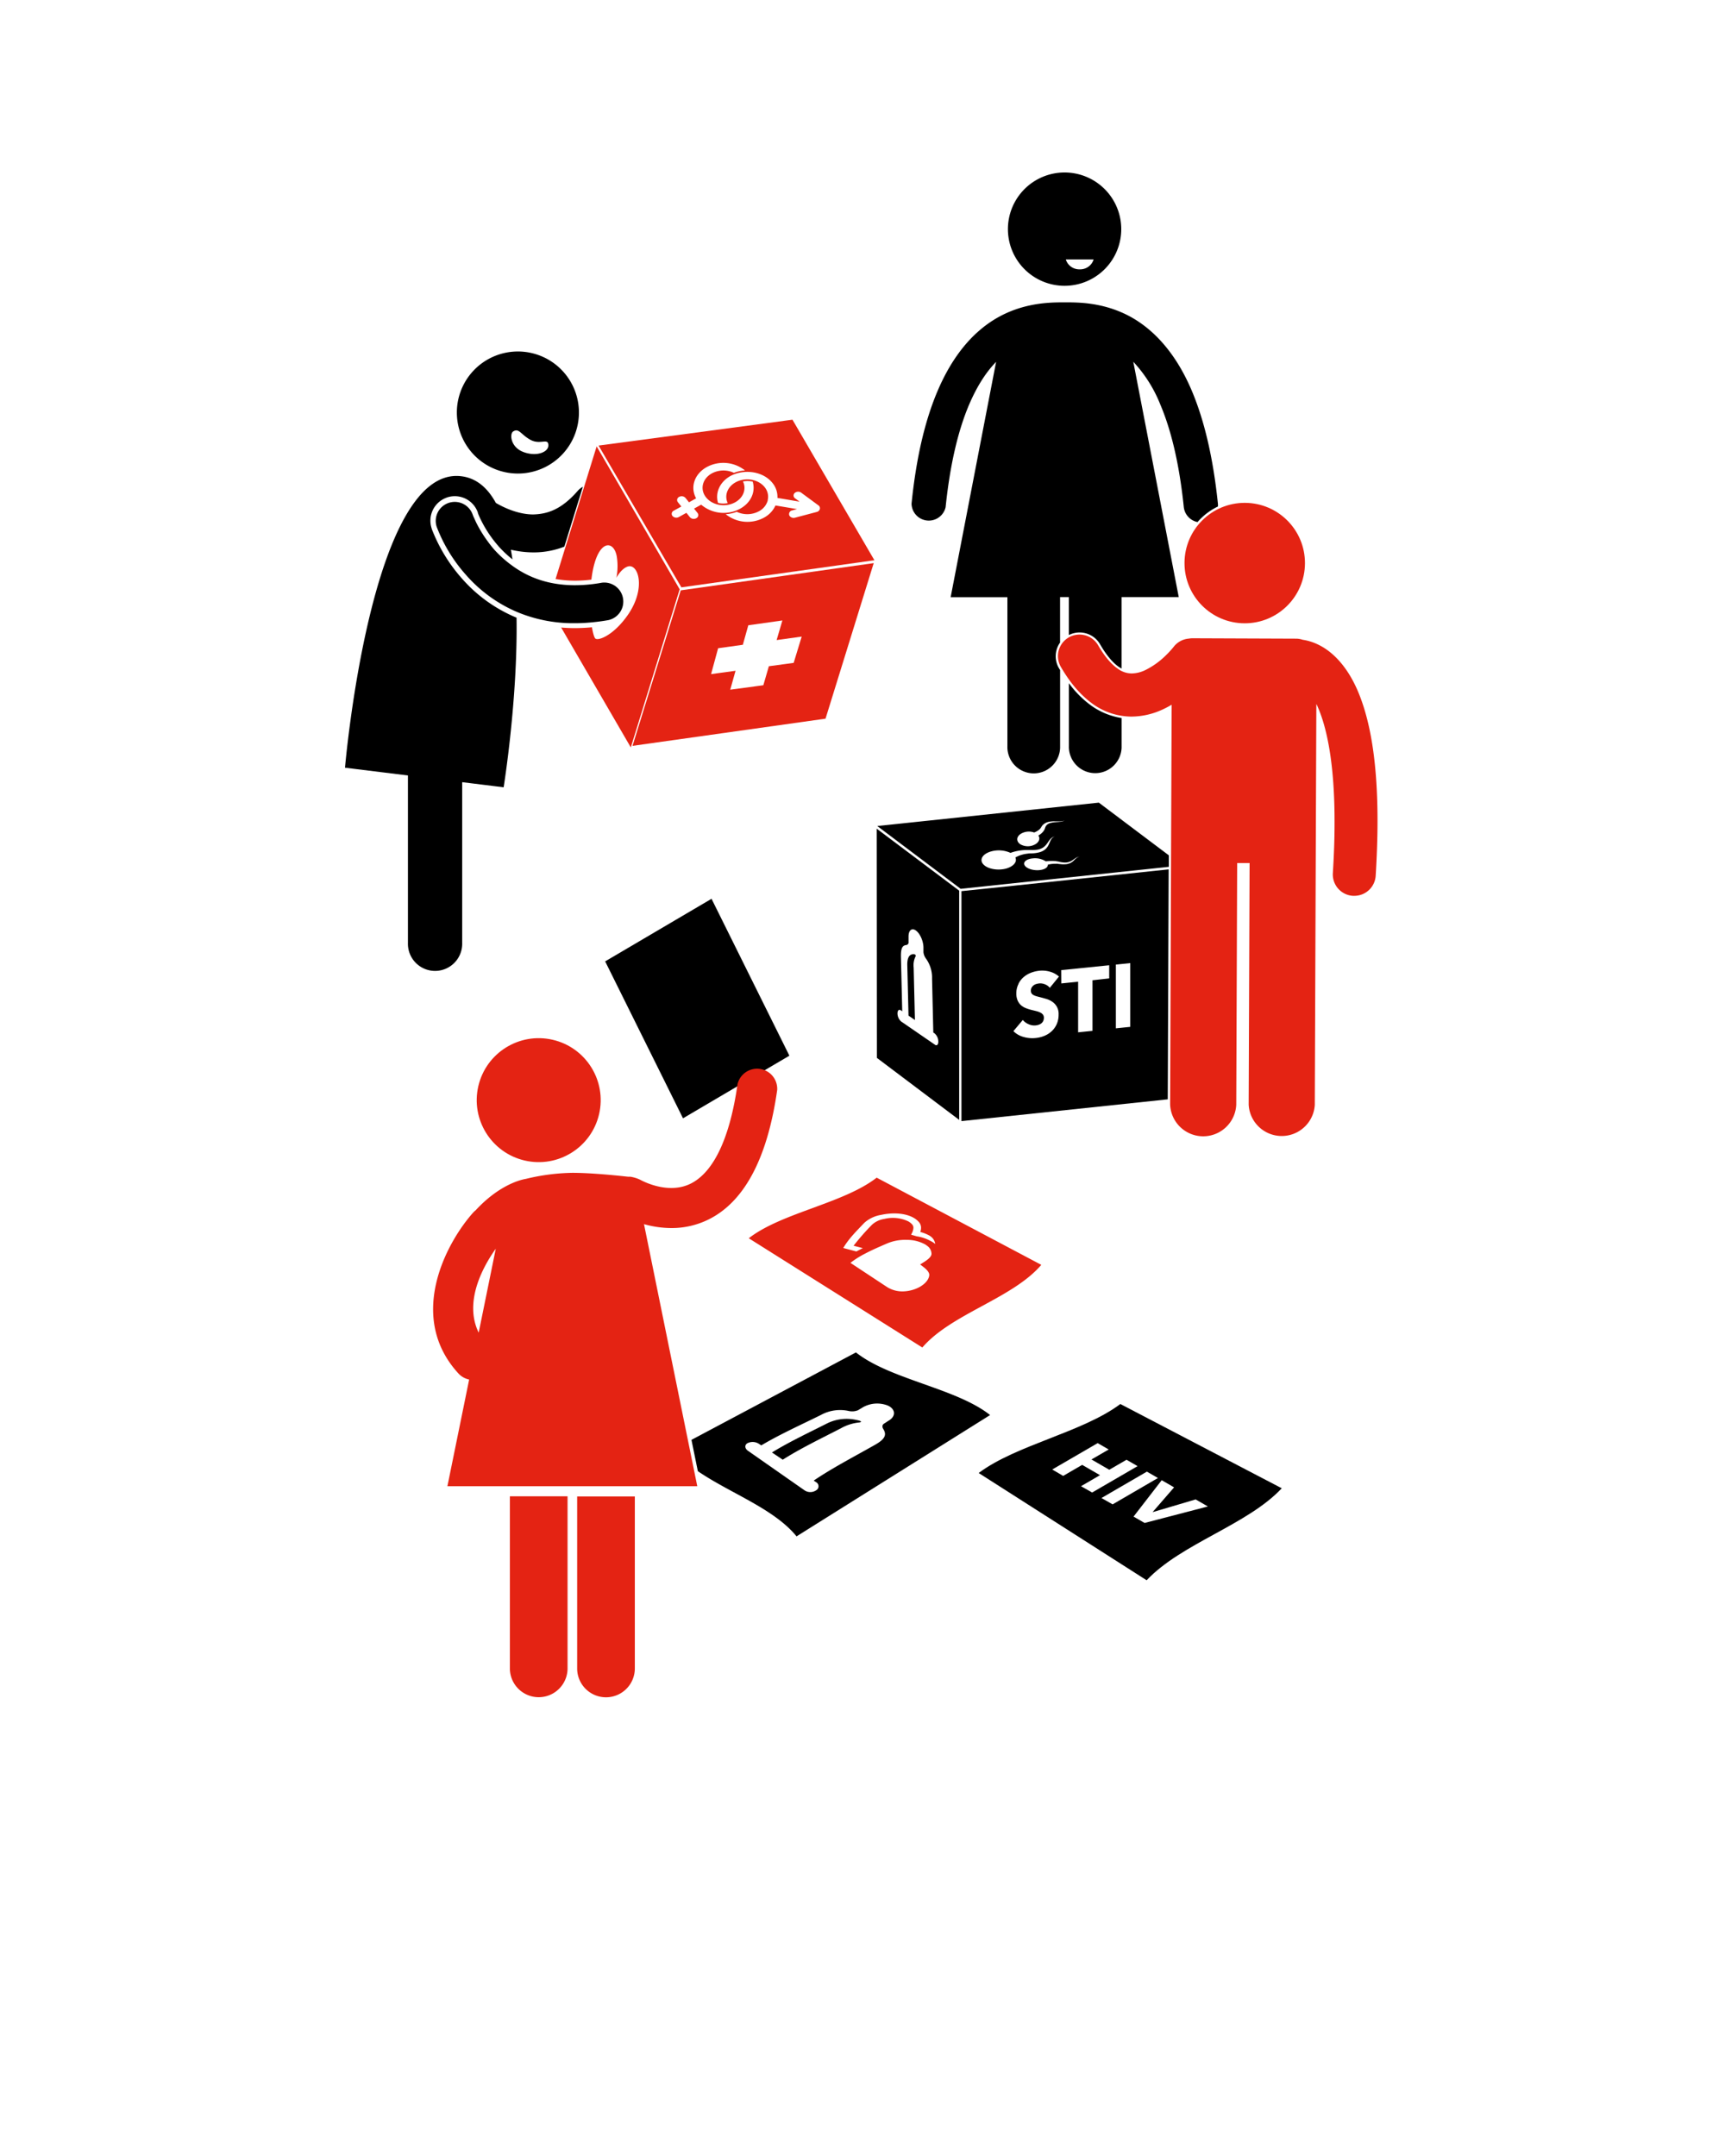<svg xmlns="http://www.w3.org/2000/svg" width="600" height="750" viewBox="0 0 600 750"><defs><style>.a{fill:#e42313;}</style></defs><title>STI-Rallye-w</title><path class="a" d="M275.64,146l-67.44,9L237,204.32l67.14-9.43Zm-31.75,29.56-2.48,1.37,1.21,1.51a1.2,1.2,0,0,1-.45,1.84,1.8,1.8,0,0,1-2.21-.37l-1.21-1.51-2.64,1.46a1.81,1.81,0,0,1-2.21-.37,1.2,1.2,0,0,1,.45-1.84l2.64-1.45-1.21-1.51a1.2,1.2,0,0,1,.45-1.84,1.8,1.8,0,0,1,2.21.37l1.21,1.51,2.48-1.37c-2.13-3.83-.64-8.49,3.71-10.89a12.1,12.1,0,0,1,13.29,1.18,12.84,12.84,0,0,0-3.86.83,8.55,8.55,0,0,0-7.66.19c-3.34,1.84-4.25,5.6-2,8.38s6.74,3.54,10.08,1.69c2.91-1.6,4-4.66,2.74-7.25a8,8,0,0,1,3.37.05c1.07,3.49-.54,7.31-4.34,9.41A12.06,12.06,0,0,1,243.89,175.56Zm40.2,2.53-7.56,2a1.77,1.77,0,0,1-1.82-.53,1.21,1.21,0,0,1-.19-.33,1.3,1.3,0,0,1,1-1.67l1.72-.46-7.51-1.26a9.11,9.11,0,0,1-4,4.24,12.09,12.09,0,0,1-13.31-1.21,12.82,12.82,0,0,0,3.84-.83,8.55,8.55,0,0,0,7.7-.18,6.12,6.12,0,0,0,3.08-3.76V174l0-.08a5.21,5.21,0,0,0-1.08-4.46c-2.22-2.78-6.74-3.53-10.08-1.69-2.9,1.6-4,4.65-2.75,7.24a8,8,0,0,1-3.37-.05c-1.07-3.48.55-7.3,4.35-9.4C259,163,265.49,164,268.68,168a7.59,7.59,0,0,1,1.73,5.21l7.71,1.3-1.56-1.15a1.18,1.18,0,0,1-.14-1.87,1.83,1.83,0,0,1,2.25-.11l6,4.42a1.2,1.2,0,0,1,.5,1.27A1.45,1.45,0,0,1,284.09,178.09Z"/><path class="a" d="M236.78,205.36,220,259.46,287.14,250l16.76-54.11Zm39.28,25.23-8.63,1.17-1.92,6.61L254,239.92l1.84-6.58-8.51,1.16,2.45-9,8.6-1.2,1.9-6.79,11.85-1.67-2,6.82,8.72-1.21Z"/><path d="M370.25,60A19.71,19.71,0,1,0,390,79.71,19.71,19.71,0,0,0,370.25,60Zm5.3,33.69a4.88,4.88,0,0,1-4.83-3.43h9.67A4.88,4.88,0,0,1,375.55,93.69Z"/><path class="a" d="M304.93,409.67c-11.58,9-33.06,12.18-44.49,21.08l60.37,38C330.92,457,352.23,451.68,362.19,440Zm15.91,29.7-.8.49.69.52c1.35,1,2.59,2.13,2.49,3.25-.32,2.84-4.4,5.39-8.85,5.59a10,10,0,0,1-5.44-1.27l-.52-.32-12.6-8.32a31.16,31.16,0,0,1,5-3.17c.74-.39,1.52-.78,2.29-1.15,1.81-.86,3.71-1.68,5.6-2.5a16.28,16.28,0,0,1,6.71-1.18,13.3,13.3,0,0,1,6.24,1.5,6.81,6.81,0,0,1,.92.63,3.42,3.42,0,0,1,1.43,2.68c0,.06,0,.12,0,.17C323.88,437.35,322.42,438.41,320.84,439.37Zm2.83-7.68a14.25,14.25,0,0,0-4.84-1.62l-.92-.27-1-.28c.1-.2.2-.4.29-.6a4.32,4.32,0,0,0,.51-1.83,1.73,1.73,0,0,0-.4-1.1,5.14,5.14,0,0,0-1.35-1.1,12.47,12.47,0,0,0-8.39-.86,8.12,8.12,0,0,0-4.25,2,81.63,81.63,0,0,0-6.42,7.32l3.22.84c-.77.38-1.52.76-2.25,1.15l-4.56-1.2c1.93-3.31,4.71-6,7.32-8.76a11.51,11.51,0,0,1,5.84-2.76c4.15-.91,8.44-.61,11.3,1a7.33,7.33,0,0,1,1.84,1.48,3,3,0,0,1,.75,1.8,4.44,4.44,0,0,1-.25,1.66,13.84,13.84,0,0,1,3,1.17,4.59,4.59,0,0,1,1.28,1,3.91,3.91,0,0,1,.91,2A8.3,8.3,0,0,0,323.67,431.69Z"/><path d="M298.08,494A15.45,15.45,0,0,0,288,495c-6.63,3.35-13.47,6.57-19.49,10.26l3.75,2.52c6.28-4,13.46-7.42,20.36-11a16.26,16.26,0,0,1,6.14-1.94c.73-.09.91-.27.57-.47A4.62,4.62,0,0,0,298.08,494Z"/><polygon points="237.57 389.02 274.57 367.24 247.49 312.66 210.49 334.43 237.57 389.02"/><path d="M389.69,488.41c-13.27,9.92-36.18,14.17-49.28,24l58.42,37.31c12.1-12.83,35.08-19.26,47-32ZM376,517l6.61-3.84-6.2-3.58-6.61,3.84L366,511.19l15.8-9.18,3.84,2.22-6,3.47,6.2,3.58,6-3.48,3.84,2.22-15.8,9.18Zm7.12,4.11,15.8-9.18,3.84,2.22L387,523.32Zm15,8.68-3.84-2.22,9.79-12.66,4.31,2.49L400.92,526l.09,0,14.87-4.4,4.25,2.45Z"/><path class="a" d="M197.41,580.37a10,10,0,0,1-20.06,0V520.52l20.06,0Z"/><path class="a" d="M220.81,580.4a10,10,0,1,1-20.06,0V520.58l20.06,0Z"/><circle class="a" cx="187.38" cy="382.69" r="21.56" transform="translate(-227.84 478.4) rotate(-76.89)"/><path class="a" d="M163.18,479.9,155.62,517h86.91L224,425.84a35.4,35.4,0,0,0,9.5,1.36,28.89,28.89,0,0,0,12.42-2.73c12.79-6,21-21.28,24.41-45.32a7,7,0,0,0-13.8-2C253.86,396,248.13,408,240,411.86s-17.32-1.47-17.42-1.51a12.66,12.66,0,0,0-3.28-1v0h-.38l-.4,0c-2.24-.25-12.13-1.35-19.39-1.36a72.68,72.68,0,0,0-16.25,2.11c-2.07.33-9.48,2.3-17.43,10.91a7,7,0,0,0-.91.85c-9.59,10.79-23,36.38-5.08,55.93A7,7,0,0,0,163.18,479.9Zm9.26-45.51-5.94,29.19C161.15,452.67,168.3,440.19,172.44,434.39Z"/><path d="M297.72,470.46l-57.21,30.42,2.22,10.89c11.17,7.66,26.46,13,34.33,22.68l67.32-42.2C332.6,482.9,309.64,479.91,297.72,470.46Zm11.61,23.6c-.06,0-1.11.72-1.81,1.16s-.74,1.14-.28,1.9c1.24,2,.61,3.5-2.88,5.48-7.2,4.08-14.76,8-21.33,12.45l.8.54a1.61,1.61,0,0,1,.06,2.83,3.65,3.65,0,0,1-3.79.18l-.21-.13-19.73-13.79c-1.14-.8-1.24-2-.18-2.64a4.08,4.08,0,0,1,3.82.11l.19.12.8.53c6.39-3.81,13.71-7.1,20.74-10.58a13.88,13.88,0,0,1,9.57-1.41,5.43,5.43,0,0,0,3.32-.23c.7-.41,1.8-1.08,1.8-1.08a10.09,10.09,0,0,1,8.67-.52l.4.21C311.43,490.44,311.56,492.59,309.33,494.06Z"/><circle class="a" cx="432.94" cy="195.87" r="20.95" transform="translate(235.42 628.06) rotate(-89.78)"/><path class="a" d="M207.53,155.28l-14.29,46.14A41.19,41.19,0,0,0,200,202a48.83,48.83,0,0,0,5.7-.36c1.66-14,7.68-14.25,8.82-8.13a21.46,21.46,0,0,1-.12,7.5s1.54-3.05,3.84-3.9c3.77-1.4,6.68,7.59,0,17-4.93,7-10.21,8.9-11.18,8-.36-.35-.8-1.75-1.17-3.91l-.63.07c-1.85.15-3.63.23-5.27.23h-.18c-1.56,0-3.1-.08-4.62-.2L219.41,260l17-55Z"/><path d="M160.72,201.3a56.58,56.58,0,0,1-10.57-17.37v0l0-.1a8.5,8.5,0,0,1,5.06-10.67l.25-.1a8.49,8.49,0,0,1,10.77,5.3l0,.13c0,.08.12.3.24.6.24.58.65,1.51,1.25,2.65a41.9,41.9,0,0,0,5.57,8.15l.15.18a39.73,39.73,0,0,0,4.8,4.52c-.16-1.15-.35-2.27-.54-3.37a34.4,34.4,0,0,0,7.79.94h.3a29.27,29.27,0,0,0,10.5-2l6.45-20.84a6.58,6.58,0,0,0-1.85,1.5c-5.74,6.57-10.62,8-15.41,8.14-4.57,0-9.29-1.84-13-4-2.86-5.23-6.76-8.65-12-9.29C129,161.75,120,267.06,120,267.06l21.89,2.7V328a9.44,9.44,0,1,0,18.87,0V272.09l14.42,1.78s4.92-30.39,4.49-59A51.32,51.32,0,0,1,160.72,201.3Z"/><path d="M172,191.29c-.88-1-1.66-2-2.38-3a44.18,44.18,0,0,1-3.6-5.75c-.62-1.18-1-2.15-1.32-2.79-.13-.32-.23-.56-.28-.7l-.05-.14a6.61,6.61,0,0,0-12.51,4.26,53.85,53.85,0,0,0,10.25,16.85,49.2,49.2,0,0,0,17.5,12.77,50.43,50.43,0,0,0,20.13,4H200c1.66,0,3.38-.08,5.13-.23,2.11-.18,4.28-.45,6.51-.85a6.61,6.61,0,0,0-2.33-13,52.74,52.74,0,0,1-9.31.87c-9.31,0-16.16-2.78-21.37-6.47A40,40,0,0,1,172,191.29Z"/><path d="M187.45,123.57a21.23,21.23,0,1,0,12.62,27.24A21.23,21.23,0,0,0,187.45,123.57Zm-5.29,33.71c-4.63-1.67-4.93-6.36-3.69-7.17,2.06-1.33,2.66,1.07,6.09,2.92s6.26-.92,6.18,2C190.67,157.23,186.78,158.95,182.15,157.28Z"/><path class="a" d="M472.94,242c-3.74-9.64-9.12-15.1-14.12-17.6a18.53,18.53,0,0,0-5.72-1.85,7.21,7.21,0,0,0-2.26-.38l-36-.14a7.17,7.17,0,0,0-1.33.12,7.42,7.42,0,0,0-5.31,2.9h0l-.11.14-.53.63c-.49.56-1.22,1.37-2.15,2.26a27.31,27.31,0,0,1-7,5,11.31,11.31,0,0,1-4.78,1.19,8.25,8.25,0,0,1-4.84-1.65c-1.9-1.3-4.3-3.77-6.83-8.15A7.45,7.45,0,1,0,369,232c3.33,5.77,7.06,10,11.27,13a23.3,23.3,0,0,0,13.12,4.28h.12a26.13,26.13,0,0,0,11.13-2.59c1-.47,2-1,2.89-1.54l-.12,30.16-.07,17.64L407,384.2a11.51,11.51,0,0,0,23,.09l.32-84.07,4.32,0-.32,84.07a11.52,11.52,0,0,0,23,.09l.35-91.27.07-17.64.12-30.6c3.2,6.62,6.44,19.31,6.33,41.86,0,5.14-.2,10.77-.59,17a7.45,7.45,0,0,0,7,7.9h.44a7.45,7.45,0,0,0,7.46-7c.4-6.45.6-12.38.63-17.84C479.24,265.7,476.72,251.71,472.94,242Z"/><path d="M368.32,232.43a8.25,8.25,0,0,1,.4-8.91V207.71h3.06v13.2a8.23,8.23,0,0,1,10.87,3.24c2.66,4.61,5,6.83,6.57,7.88.31.21.6.38.89.54V207.71H410l-15.81-81.87a47.68,47.68,0,0,1,9.4,14.89c3.56,8.39,6.54,19.94,8.16,35.65a6,6,0,0,0,4.78,5.23,21.93,21.93,0,0,1,7.09-5.41,6,6,0,0,0,0-1h0c-1.72-16.59-4.89-29.28-9-39.08-6.17-14.68-14.86-22.91-23.39-26.94s-16.46-4-20.8-4h-.17c-5.77,0-18.09,0-29.29,9.52-5.59,4.72-10.76,11.64-14.91,21.43s-7.32,22.49-9,39.08a6,6,0,0,0,11.85,1.22c1.62-15.71,4.6-27.27,8.16-35.65,2.93-6.84,6.15-11.56,9.4-14.9l-15.81,81.87H350.4v51.81a9.17,9.17,0,1,0,18.33,0V233.1C368.59,232.88,368.46,232.66,368.32,232.43Z"/><path d="M379.84,245.66a34.94,34.94,0,0,1-8.05-8v21.82a9.17,9.17,0,1,0,18.33,0v-9.7A24.74,24.74,0,0,1,379.84,245.66Z"/><path d="M304.94,288.27,305,368l28.63,21.57,0-79.74Zm20.26,75.15-11.76-8.08a3.83,3.83,0,0,1-1.27-2.78c0-1.07.5-1.56,1.18-1.1l.47.33L313.37,333c-.07-3,.43-4.09,1.81-4.25a.92.92,0,0,0,.83-1.07c0-.65,0-1.71,0-1.71-.05-2.26,1.06-3.3,2.5-2.32s2.64,3.61,2.69,5.88c0,0,0,1.06,0,1.71a4.59,4.59,0,0,0,.91,2.27,11.27,11.27,0,0,1,2.08,6.92l.44,18.75.47.32a3.83,3.83,0,0,1,1.27,2.78C326.4,363.4,325.87,363.89,325.19,363.43Z"/><path d="M334.42,310l0,42.66V390l71.76-7.58.31-80-53.68,5.67Zm53.71,25.54,5-.51v22.18l-5,.51Zm-19,1.93,16.68-1.69v4.57L380,341v17.6l-5,.51v-17.6l-5.84.59Zm-14.87,4.73a7.4,7.4,0,0,1,1.84-2.34,8.68,8.68,0,0,1,2.57-1.5,11.54,11.54,0,0,1,2.89-.68,9.69,9.69,0,0,1,3.58.32,8,8,0,0,1,3.2,1.71l-3.19,3.92a4,4,0,0,0-1.69-1.22,4.26,4.26,0,0,0-2-.31,5.85,5.85,0,0,0-1,.2,2.82,2.82,0,0,0-.92.45,2.74,2.74,0,0,0-.69.76,2.07,2.07,0,0,0-.28,1.11,1.71,1.71,0,0,0,.22.92,1.74,1.74,0,0,0,.65.59,5,5,0,0,0,1,.41q.59.17,1.32.35,1.06.27,2.2.61a7.1,7.1,0,0,1,2.08,1,5,5,0,0,1,2.17,4.41,8.1,8.1,0,0,1-.66,3.36,7.51,7.51,0,0,1-1.77,2.48,8.43,8.43,0,0,1-2.54,1.6,10.67,10.67,0,0,1-3,.74,11,11,0,0,1-4.3-.39,7.91,7.91,0,0,1-3.45-2l3.27-3.89a5.28,5.28,0,0,0,2,1.47,4.75,4.75,0,0,0,3.55.19,2.91,2.91,0,0,0,.92-.5,2.31,2.31,0,0,0,.63-.81,2.64,2.64,0,0,0,.23-1.15,1.74,1.74,0,0,0-.29-1,2.55,2.55,0,0,0-.83-.71,5.9,5.9,0,0,0-1.34-.52q-.8-.21-1.83-.45a15.37,15.37,0,0,1-1.94-.62,5.64,5.64,0,0,1-1.7-1,4.84,4.84,0,0,1-1.2-1.66,6.07,6.07,0,0,1-.45-2.5A7.06,7.06,0,0,1,354.3,342.21Z"/><path d="M317.77,331.93c-1.19,0-2.26.79-2.19,3.83L316,353.3l2.23,1.53-.43-18.21a7,7,0,0,1,.62-3.84C318.67,332.32,318.39,331.94,317.77,331.93Z"/><path d="M382.2,279.21l-77.06,8.14,29,21.84,72.41-7.65,0-4ZM355,290.1a5.41,5.41,0,0,1,4.71-.5l.19-.08c.22-.09.43-.2.63-.3a5.45,5.45,0,0,0,1.07-.74A3.62,3.62,0,0,0,362,288a3.43,3.43,0,0,0,.31-.5,3.19,3.19,0,0,1,1-1,4.21,4.21,0,0,1,1.58-.63,9.91,9.91,0,0,1,1.88-.15c.64,0,1.27,0,1.88,0a3.51,3.51,0,0,0,1.64-.33,3.1,3.1,0,0,1-1.56.49c-.6.07-1.23.09-1.82.15a8,8,0,0,0-1.64.29,2.91,2.91,0,0,0-1.16.65,2.36,2.36,0,0,0-.59,1,3.5,3.5,0,0,1-.23.6,3.57,3.57,0,0,1-.36.58,5.31,5.31,0,0,1-1,1,7.46,7.46,0,0,1-.64.43l-.13.07c.65.92.37,2.09-.83,2.91a5.28,5.28,0,0,1-5.39.16C353.42,292.73,353.47,291.13,355,290.1Zm-1.58,8.06-.25.13c.68,1.46-.51,3-3,3.79-2.93.87-6.55.27-8.09-1.35s-.4-3.63,2.53-4.51a9.88,9.88,0,0,1,6.87.47l.21-.08c.4-.14.8-.26,1.22-.37a17.08,17.08,0,0,1,2.66-.47q.7-.07,1.44-.08c.49,0,1,0,1.45,0a10.71,10.71,0,0,0,2.39-.12,5.16,5.16,0,0,0,1.93-.72,5.1,5.1,0,0,0,1.31-1.27c.37-.48.67-1,1.07-1.48a3.06,3.06,0,0,1,1.73-1.12,2.49,2.49,0,0,0-1.4,1.26c-.28.51-.47,1.07-.73,1.6a4.79,4.79,0,0,1-1.11,1.54,5.14,5.14,0,0,1-2.06,1.09,11.38,11.38,0,0,1-2.74.39c-.46,0-.85,0-1.24.06s-.77.1-1.14.17a12.38,12.38,0,0,0-2.09.61C354,297.87,353.71,298,353.41,298.16Zm20.87.44c-.32.27-.59.57-.91.86a4.37,4.37,0,0,1-1.14.78,4.87,4.87,0,0,1-1.66.41,9.17,9.17,0,0,1-1.95-.07c-.32,0-.58-.08-.85-.1s-.55,0-.81,0a10.89,10.89,0,0,0-1.56.12l-.73.14-.21.05c.08.93-1.12,1.74-3,1.9-2.19.19-4.47-.57-5.09-1.7s.66-2.19,2.85-2.38a7,7,0,0,1,4.5,1l.16,0,.92-.08a14.11,14.11,0,0,1,1.91,0q.49,0,1,.12c.33,0,.67.13,1,.19a8.36,8.36,0,0,0,1.64.2,4.66,4.66,0,0,0,1.49-.21,4.84,4.84,0,0,0,1.21-.6c.37-.24.7-.51,1.1-.75a2.88,2.88,0,0,1,1.45-.47A2.34,2.34,0,0,0,374.29,298.6Z"/></svg>